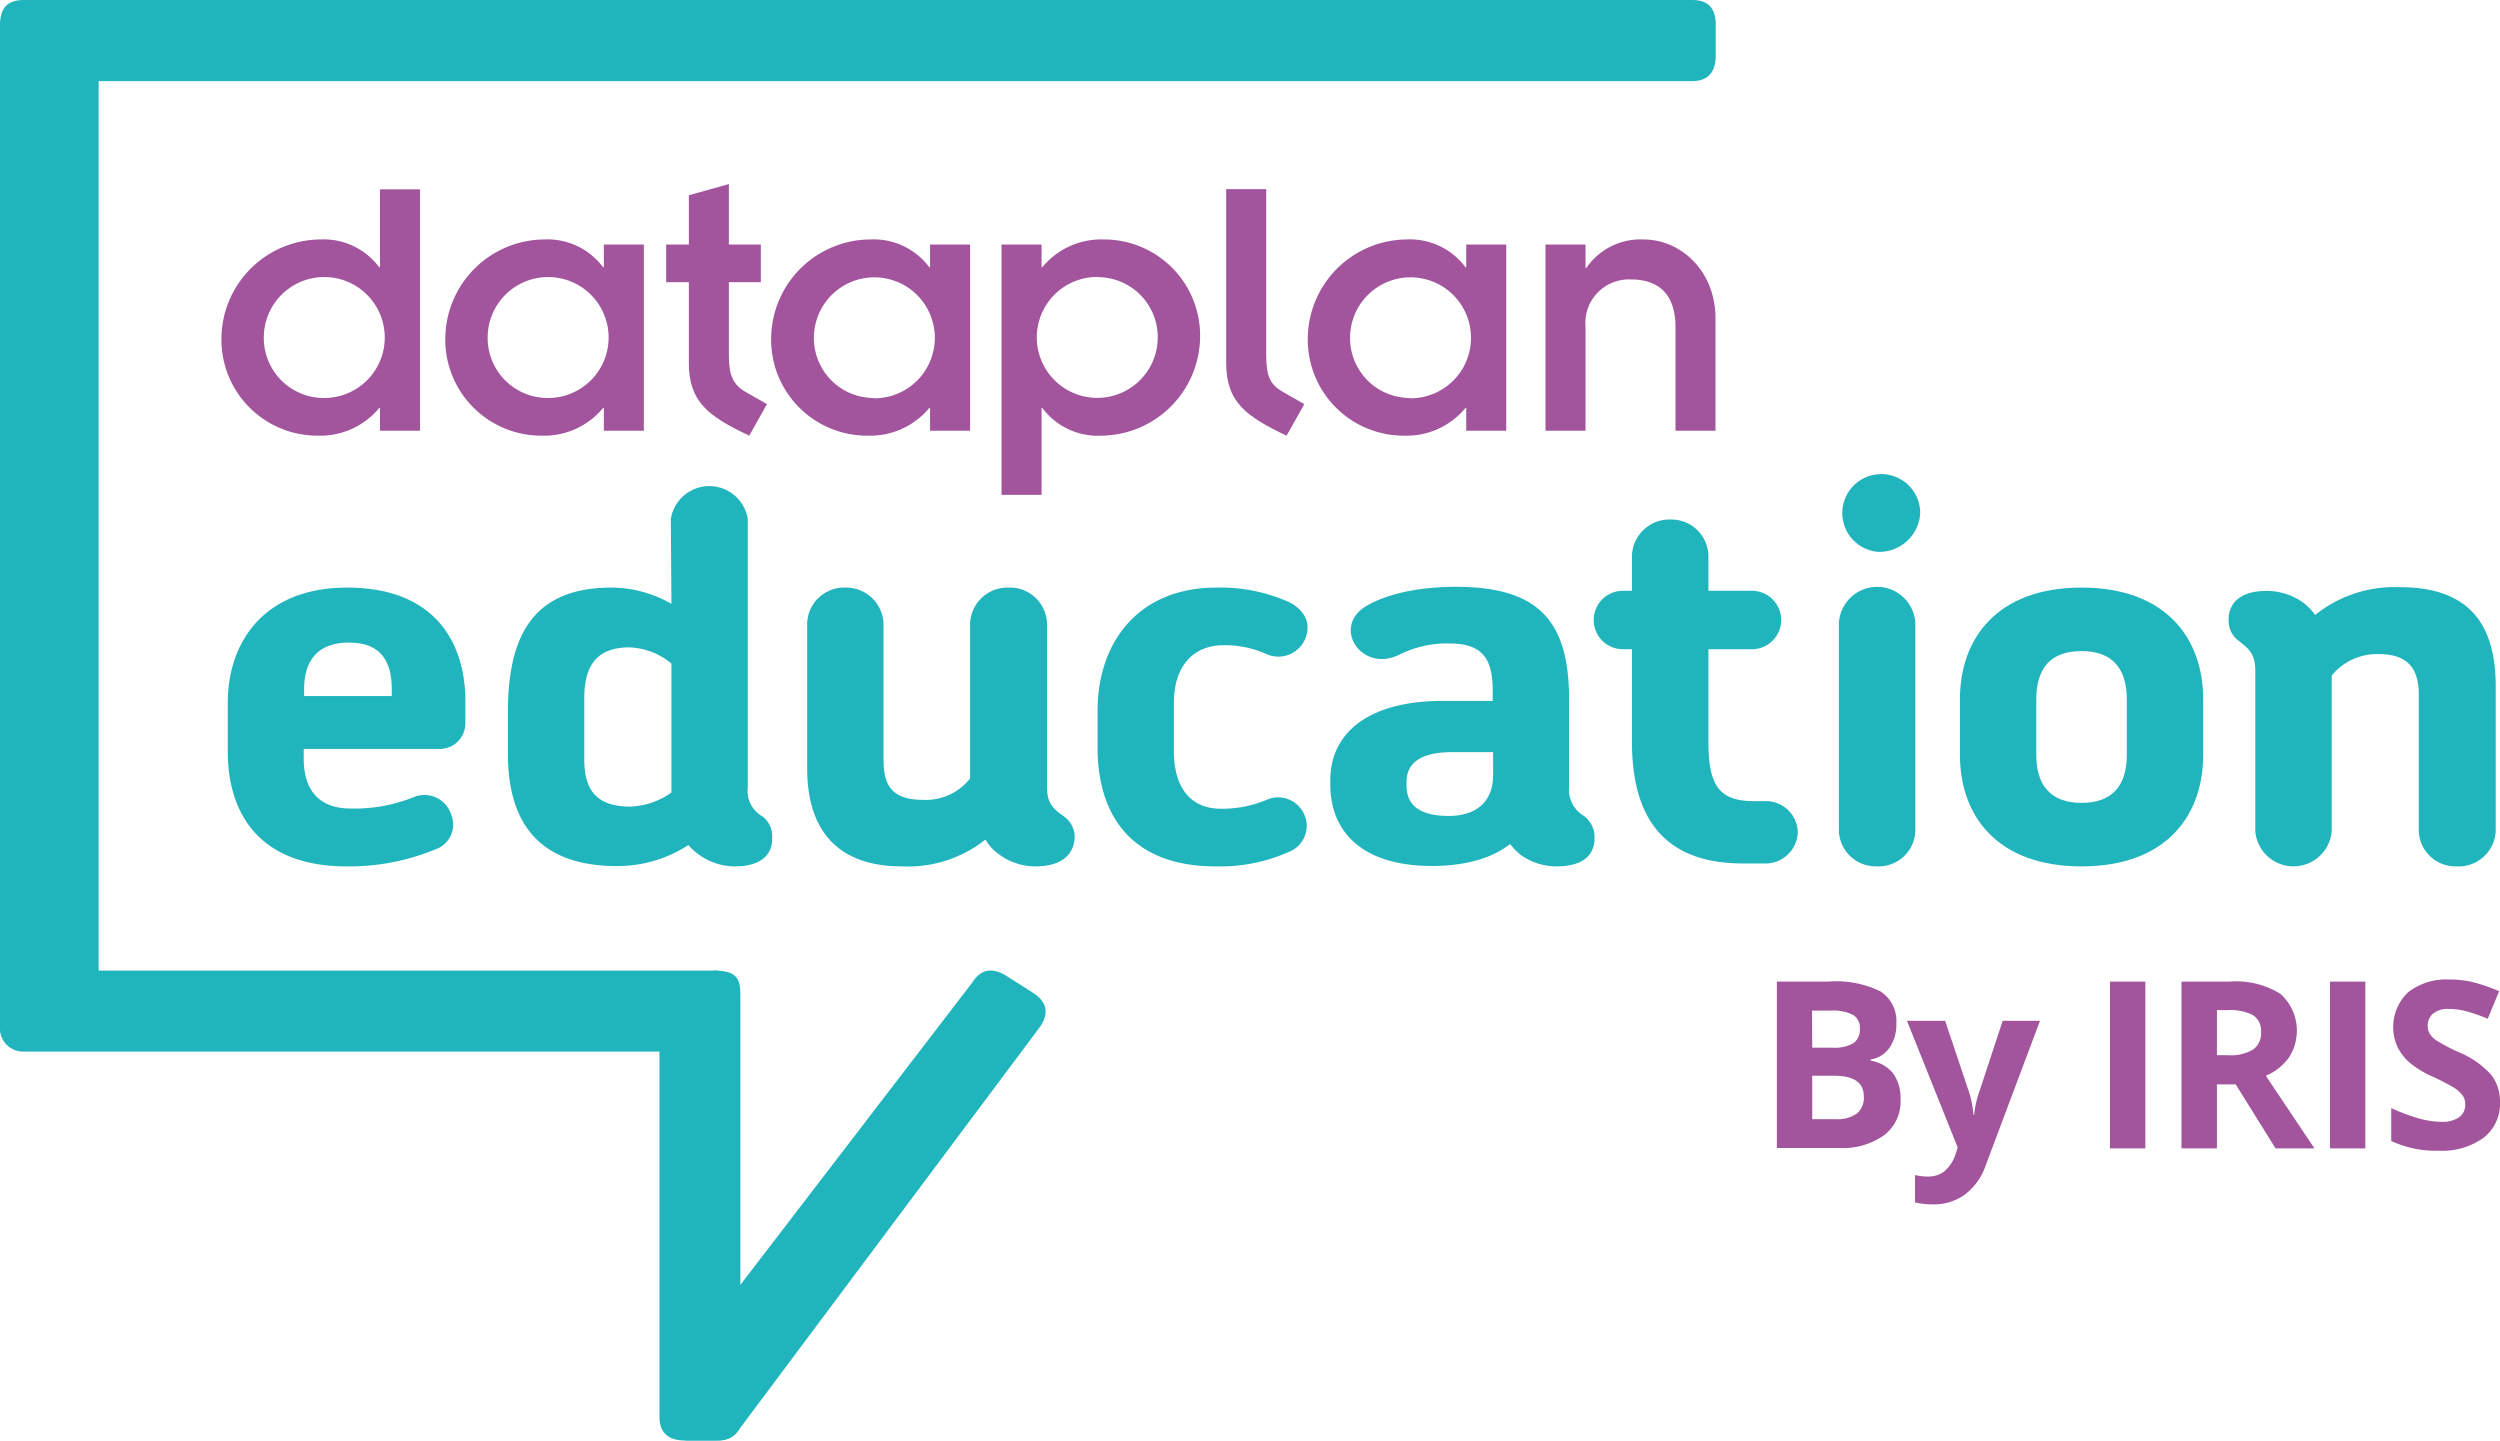 <svg id="Layer_1" data-name="Layer 1" xmlns="http://www.w3.org/2000/svg" viewBox="0 0 256.73 147.95"><defs><style>.cls-1{fill:#a2559d;}.cls-2{fill:#20b4bd;}</style></defs><path class="cls-1" d="M44.83,45.23h-.08a7.86,7.86,0,0,1-6.28,2.84A9.86,9.86,0,0,1,28.55,38,10.24,10.24,0,0,1,38.67,27.92a7.13,7.13,0,0,1,6.08,2.85h.08v-8h4.11V47.56H44.83ZM39,44.2A6.21,6.21,0,1,0,32.9,38,6.16,6.16,0,0,0,39,44.2Z" transform="translate(-5.81 -3.33)"/><path class="cls-1" d="M67.82,45.23h-.08a7.86,7.86,0,0,1-6.28,2.84A9.86,9.86,0,0,1,51.54,38,10.24,10.24,0,0,1,61.66,27.92a7.13,7.13,0,0,1,6.08,2.85h.08V28.44h4.11V47.56H67.82ZM62,44.2A6.21,6.21,0,1,0,55.89,38,6.16,6.16,0,0,0,62,44.2Z" transform="translate(-5.81 -3.33)"/><path class="cls-1" d="M74.22,28.44h2.33V23.38l4.11-1.15v6.21h3.28v3.87H80.66v7.54c0,2.06.47,3,1.7,3.72l2.21,1.26-1.82,3.24c-4.23-2-6.2-3.48-6.2-7.47V32.31H74.22Z" transform="translate(-5.81 -3.33)"/><path class="cls-1" d="M101.32,45.23h-.08A7.89,7.89,0,0,1,95,48.07,9.86,9.86,0,0,1,85,38,10.24,10.24,0,0,1,95.15,27.92a7.14,7.14,0,0,1,6.09,2.85h.08V28.44h4.11V47.56h-4.11Zm-5.85-1A6.21,6.21,0,1,0,89.39,38,6.15,6.15,0,0,0,95.47,44.2Z" transform="translate(-5.81 -3.33)"/><path class="cls-1" d="M112.77,30.77h.08a7.83,7.83,0,0,1,6.28-2.85A9.87,9.87,0,0,1,129.05,38a10.24,10.24,0,0,1-10.12,10.07,7.12,7.12,0,0,1-6.08-2.84h-.08v8.92h-4.11V28.44h4.11Zm5.85,1A6.21,6.21,0,1,0,124.7,38,6.16,6.16,0,0,0,118.62,31.79Z" transform="translate(-5.81 -3.33)"/><path class="cls-1" d="M135.84,22.75v17.1c0,2.22.47,3,1.7,3.72l2.21,1.26-1.82,3.24c-4.22-2-6.2-3.48-6.2-7.47V22.75Z" transform="translate(-5.81 -3.33)"/><path class="cls-1" d="M156.38,45.23h-.08A7.86,7.86,0,0,1,150,48.07,9.86,9.86,0,0,1,140.11,38a10.24,10.24,0,0,1,10.11-10.08,7.12,7.12,0,0,1,6.08,2.85h.08V28.44h4.11V47.56h-4.11Zm-5.84-1a6.21,6.21,0,1,0-6.09-6.2A6.15,6.15,0,0,0,150.54,44.2Z" transform="translate(-5.81 -3.33)"/><path class="cls-1" d="M164.52,28.44h4.11v2.41h.08a6.74,6.74,0,0,1,5.84-2.93c4,0,7.43,3.36,7.43,8.1V47.56h-4.11V36.93c0-3.48-1.82-4.9-4.54-4.9a4.47,4.47,0,0,0-4.7,4.82V47.56h-4.11Z" transform="translate(-5.81 -3.33)"/><path class="cls-2" d="M182,5.89V9c0,1.7-.74,2.66-2.45,2.66H15.94V103H79.1c1.71,0,2.46,1,2.46,2.67v3.09c0,1.71-.75,2.56-2.46,2.56H8.26a2.38,2.38,0,0,1-2.45-2.56V5.89c0-1.7.74-2.56,2.45-2.56H179.55C181.26,3.33,182,4.19,182,5.89Z" transform="translate(-5.81 -3.33)"/><path class="cls-2" d="M79.1,103c2.24,0,2.74.73,2.74,2.43v43.38c0,1.71-.85,2.45-2.55,2.45h-3.1c-1.7,0-2.66-.74-2.66-2.45V106.67Z" transform="translate(-5.81 -3.33)"/><path class="cls-2" d="M78.92,139.08l26.74-34.86c.92-1.44,2.13-1.55,3.57-.63l2.61,1.66c1.43.92,1.75,2,.83,3.45L81.8,150a2.39,2.39,0,0,1-2.21,1.25h-3.4Z" transform="translate(-5.81 -3.33)"/><path class="cls-2" d="M79.08,151.27" transform="translate(-5.81 -3.33)"/><path class="cls-2" d="M50.93,80.24H37v1c0,3.23,1.57,5.12,4.83,5.12a16.25,16.25,0,0,0,6.51-1.19A2.88,2.88,0,0,1,52.15,87a2.69,2.69,0,0,1-1.62,3.55A23.2,23.2,0,0,1,41.4,92.3c-9,0-12.2-5.49-12.2-11.79v-5c0-6.3,3.78-11.84,12.26-11.84,8.83,0,12.14,5.44,12.14,11.68v2.31A2.63,2.63,0,0,1,50.93,80.24ZM41.64,69.32c-3.08,0-4.6,1.72-4.6,4.79v.7h9v-.7C46.05,71,44.71,69.32,41.64,69.32Z" transform="translate(-5.81 -3.33)"/><path class="cls-2" d="M81.27,92.3a6.26,6.26,0,0,1-3.66-1.19,5.94,5.94,0,0,1-1.11-1,13.43,13.43,0,0,1-7.32,2.16c-7.61,0-11.21-4-11.21-11.52V76.42c0-7.91,2.67-12.75,10.63-12.75a12.49,12.49,0,0,1,6.16,1.67l-.06-8.72a4,4,0,0,1,7.9,0V84.17a3,3,0,0,0,1.51,3,2.58,2.58,0,0,1,1,2.16C85.16,91.43,83.53,92.3,81.27,92.3ZM74.76,71.47a7.17,7.17,0,0,0-4.3-1.66c-3.37,0-4.65,1.88-4.65,5.21v6.3c0,3.23,1.34,4.84,4.71,4.84a7.63,7.63,0,0,0,4.24-1.45Z" transform="translate(-5.81 -3.33)"/><path class="cls-2" d="M112.12,92.3a6.28,6.28,0,0,1-3.66-1.19A5.12,5.12,0,0,1,107,89.55a12.76,12.76,0,0,1-8.54,2.75c-7,0-9.76-4.09-9.76-10.07V67.33a3.8,3.8,0,0,1,3.89-3.66,3.85,3.85,0,0,1,3.95,3.66v14c0,2.47.7,4.14,4.07,4.14a5.78,5.78,0,0,0,4.82-2.2V67.33a3.85,3.85,0,0,1,4-3.66,3.81,3.81,0,0,1,3.9,3.66V84.17c0,1.83.81,2.31,1.74,3a2.61,2.61,0,0,1,1.1,2.16C116.07,91.43,114.39,92.3,112.12,92.3Z" transform="translate(-5.81 -3.33)"/><path class="cls-2" d="M135.89,70.51a10.34,10.34,0,0,0-4.41-.92c-3.2,0-5.12,2.21-5.12,5.92v4.95c0,3.66,1.63,5.92,4.83,5.92a11.68,11.68,0,0,0,4.7-.92,2.92,2.92,0,0,1,3.9,1.62,2.85,2.85,0,0,1-1.57,3.71,17.33,17.33,0,0,1-7.56,1.51c-8.6,0-12.14-5.17-12.14-12.22V76.32c0-6.94,4.12-12.65,12.2-12.65a17.26,17.26,0,0,1,7.61,1.56c1.34.76,2.21,2,1.51,3.72A3,3,0,0,1,135.89,70.51Z" transform="translate(-5.81 -3.33)"/><path class="cls-2" d="M165.64,92.3a6.39,6.39,0,0,1-3.6-1.13A5.92,5.92,0,0,1,160.88,90c-2.21,1.77-5.41,2.26-8,2.26-7,0-10.46-3.34-10.46-8.4v-.38c0-5,4.07-8.17,11.51-8.17h5.17v-1c0-3.13-.88-4.9-4.42-4.9a10.86,10.86,0,0,0-5.23,1.18c-3.83,1.83-6.91-2.85-3.37-5,2.5-1.5,6.16-2,9.24-2,8.42,0,11.62,3.45,11.62,11.52v9a3.14,3.14,0,0,0,1.51,3,2.71,2.71,0,0,1,1.11,2.16C169.6,91.43,168,92.3,165.64,92.3Zm-6.5-11.73h-4.25c-3.42,0-4.64,1.29-4.64,3.06V84c0,2,1.33,3.12,4.35,3.12,2.68,0,4.54-1.35,4.54-4.2Z" transform="translate(-5.81 -3.33)"/><path class="cls-2" d="M187,92h-2.21c-8.37,0-11.39-5-11.39-12.48V70h-.93a3,3,0,1,1,0-6h.93V60.34a3.85,3.85,0,0,1,3.95-3.66,3.81,3.81,0,0,1,3.9,3.66V64h4.47a3,3,0,1,1,0,6h-4.47v9.41c0,4.36.93,6.19,4.65,6.19H187a3.28,3.28,0,0,1,3.43,3.17A3.32,3.32,0,0,1,187,92Z" transform="translate(-5.81 -3.33)"/><path class="cls-2" d="M198.65,60A4,4,0,1,1,203,56,4.21,4.21,0,0,1,198.65,60Zm0,32.29a3.78,3.78,0,0,1-4-3.61V67.33a3.93,3.93,0,0,1,7.85,0V88.69A3.77,3.77,0,0,1,198.65,92.3Z" transform="translate(-5.81 -3.33)"/><path class="cls-2" d="M219.57,92.3c-8.66,0-12.49-5.17-12.49-11.46V75.13c0-6.24,3.83-11.46,12.49-11.46s12.49,5.22,12.49,11.46v5.71C232.06,87.13,228.23,92.3,219.57,92.3Zm4.65-17.11c0-3.18-1.45-5-4.65-5s-4.65,1.77-4.65,5v5.65c0,3.17,1.51,4.94,4.65,4.94s4.65-1.77,4.65-4.94Z" transform="translate(-5.81 -3.33)"/><path class="cls-2" d="M258.1,92.3a3.77,3.77,0,0,1-3.9-3.61v-14c0-2.2-.69-4.19-4.12-4.19a6,6,0,0,0-4.82,2.2v16a3.94,3.94,0,0,1-7.85,0V72.17c0-1.83-.81-2.31-1.74-3.06a2.55,2.55,0,0,1-1-2.1c0-2.1,1.63-3,3.9-3a6.52,6.52,0,0,1,3.66,1.13,6.25,6.25,0,0,1,1.33,1.34,13,13,0,0,1,8.72-2.85c7.38,0,9.82,4.15,9.82,10.17V88.69A3.81,3.81,0,0,1,258.1,92.3Z" transform="translate(-5.81 -3.33)"/><path class="cls-1" d="M188.28,104.13h5.33a10.29,10.29,0,0,1,5.29,1,3.61,3.61,0,0,1,1.65,3.3,4.18,4.18,0,0,1-.72,2.52,2.89,2.89,0,0,1-1.92,1.18v.12a3.73,3.73,0,0,1,2.35,1.36,4.4,4.4,0,0,1,.72,2.65,4.34,4.34,0,0,1-1.69,3.65,7.31,7.31,0,0,1-4.6,1.31h-6.41Zm3.63,6.79H194a3.91,3.91,0,0,0,2.14-.46,1.7,1.7,0,0,0,.66-1.51,1.5,1.5,0,0,0-.72-1.41,4.57,4.57,0,0,0-2.28-.43h-1.91Zm0,2.88v4.46h2.37a3.52,3.52,0,0,0,2.21-.57,2.11,2.11,0,0,0,.72-1.76c0-1.42-1-2.13-3.05-2.13Z" transform="translate(-5.81 -3.33)"/><path class="cls-1" d="M201.64,108.16h3.92l2.47,7.37a10.48,10.48,0,0,1,.44,2.28h.07a9.83,9.83,0,0,1,.5-2.28l2.43-7.37h3.83l-5.55,14.78a6.34,6.34,0,0,1-2.17,3.07,5.48,5.48,0,0,1-3.3,1,8.37,8.37,0,0,1-1.81-.2V124a6.07,6.07,0,0,0,1.4.15,2.58,2.58,0,0,0,1.66-.58,3.84,3.84,0,0,0,1.11-1.75l.21-.65Z" transform="translate(-5.81 -3.33)"/><path class="cls-1" d="M222.49,121.26V104.13h3.63v17.13Z" transform="translate(-5.81 -3.33)"/><path class="cls-1" d="M233.47,114.69v6.57h-3.64V104.13h5A8.57,8.57,0,0,1,240,105.4a5.07,5.07,0,0,1,.85,6.55,5.53,5.53,0,0,1-2.36,1.85q3.87,5.78,5,7.46h-4l-4.09-6.57Zm0-3h1.17a4.41,4.41,0,0,0,2.54-.58,2,2,0,0,0,.82-1.8,1.89,1.89,0,0,0-.84-1.74,5.12,5.12,0,0,0-2.59-.51h-1.1Z" transform="translate(-5.81 -3.33)"/><path class="cls-1" d="M245.08,121.26V104.13h3.63v17.13Z" transform="translate(-5.81 -3.33)"/><path class="cls-1" d="M262.54,116.51a4.43,4.43,0,0,1-1.67,3.65,7.29,7.29,0,0,1-4.65,1.34,10.85,10.85,0,0,1-4.85-1v-3.38a19.15,19.15,0,0,0,2.93,1.09,8.79,8.79,0,0,0,2.2.32,3.05,3.05,0,0,0,1.83-.46,1.55,1.55,0,0,0,.64-1.36,1.47,1.47,0,0,0-.28-.89,3,3,0,0,0-.82-.76,22.38,22.38,0,0,0-2.23-1.16,10.21,10.21,0,0,1-2.35-1.42,5.3,5.3,0,0,1-1.25-1.58,4.93,4.93,0,0,1,1.07-5.68,6.38,6.38,0,0,1,4.26-1.3,10.12,10.12,0,0,1,2.55.31,17.92,17.92,0,0,1,2.53.89l-1.17,2.83a16.5,16.5,0,0,0-2.27-.79,7.13,7.13,0,0,0-1.76-.22,2.33,2.33,0,0,0-1.58.48,1.57,1.57,0,0,0-.55,1.25,1.55,1.55,0,0,0,.22.84,2.35,2.35,0,0,0,.71.69,18.85,18.85,0,0,0,2.3,1.2,9.17,9.17,0,0,1,3.29,2.31A4.46,4.46,0,0,1,262.54,116.51Z" transform="translate(-5.81 -3.33)"/></svg>